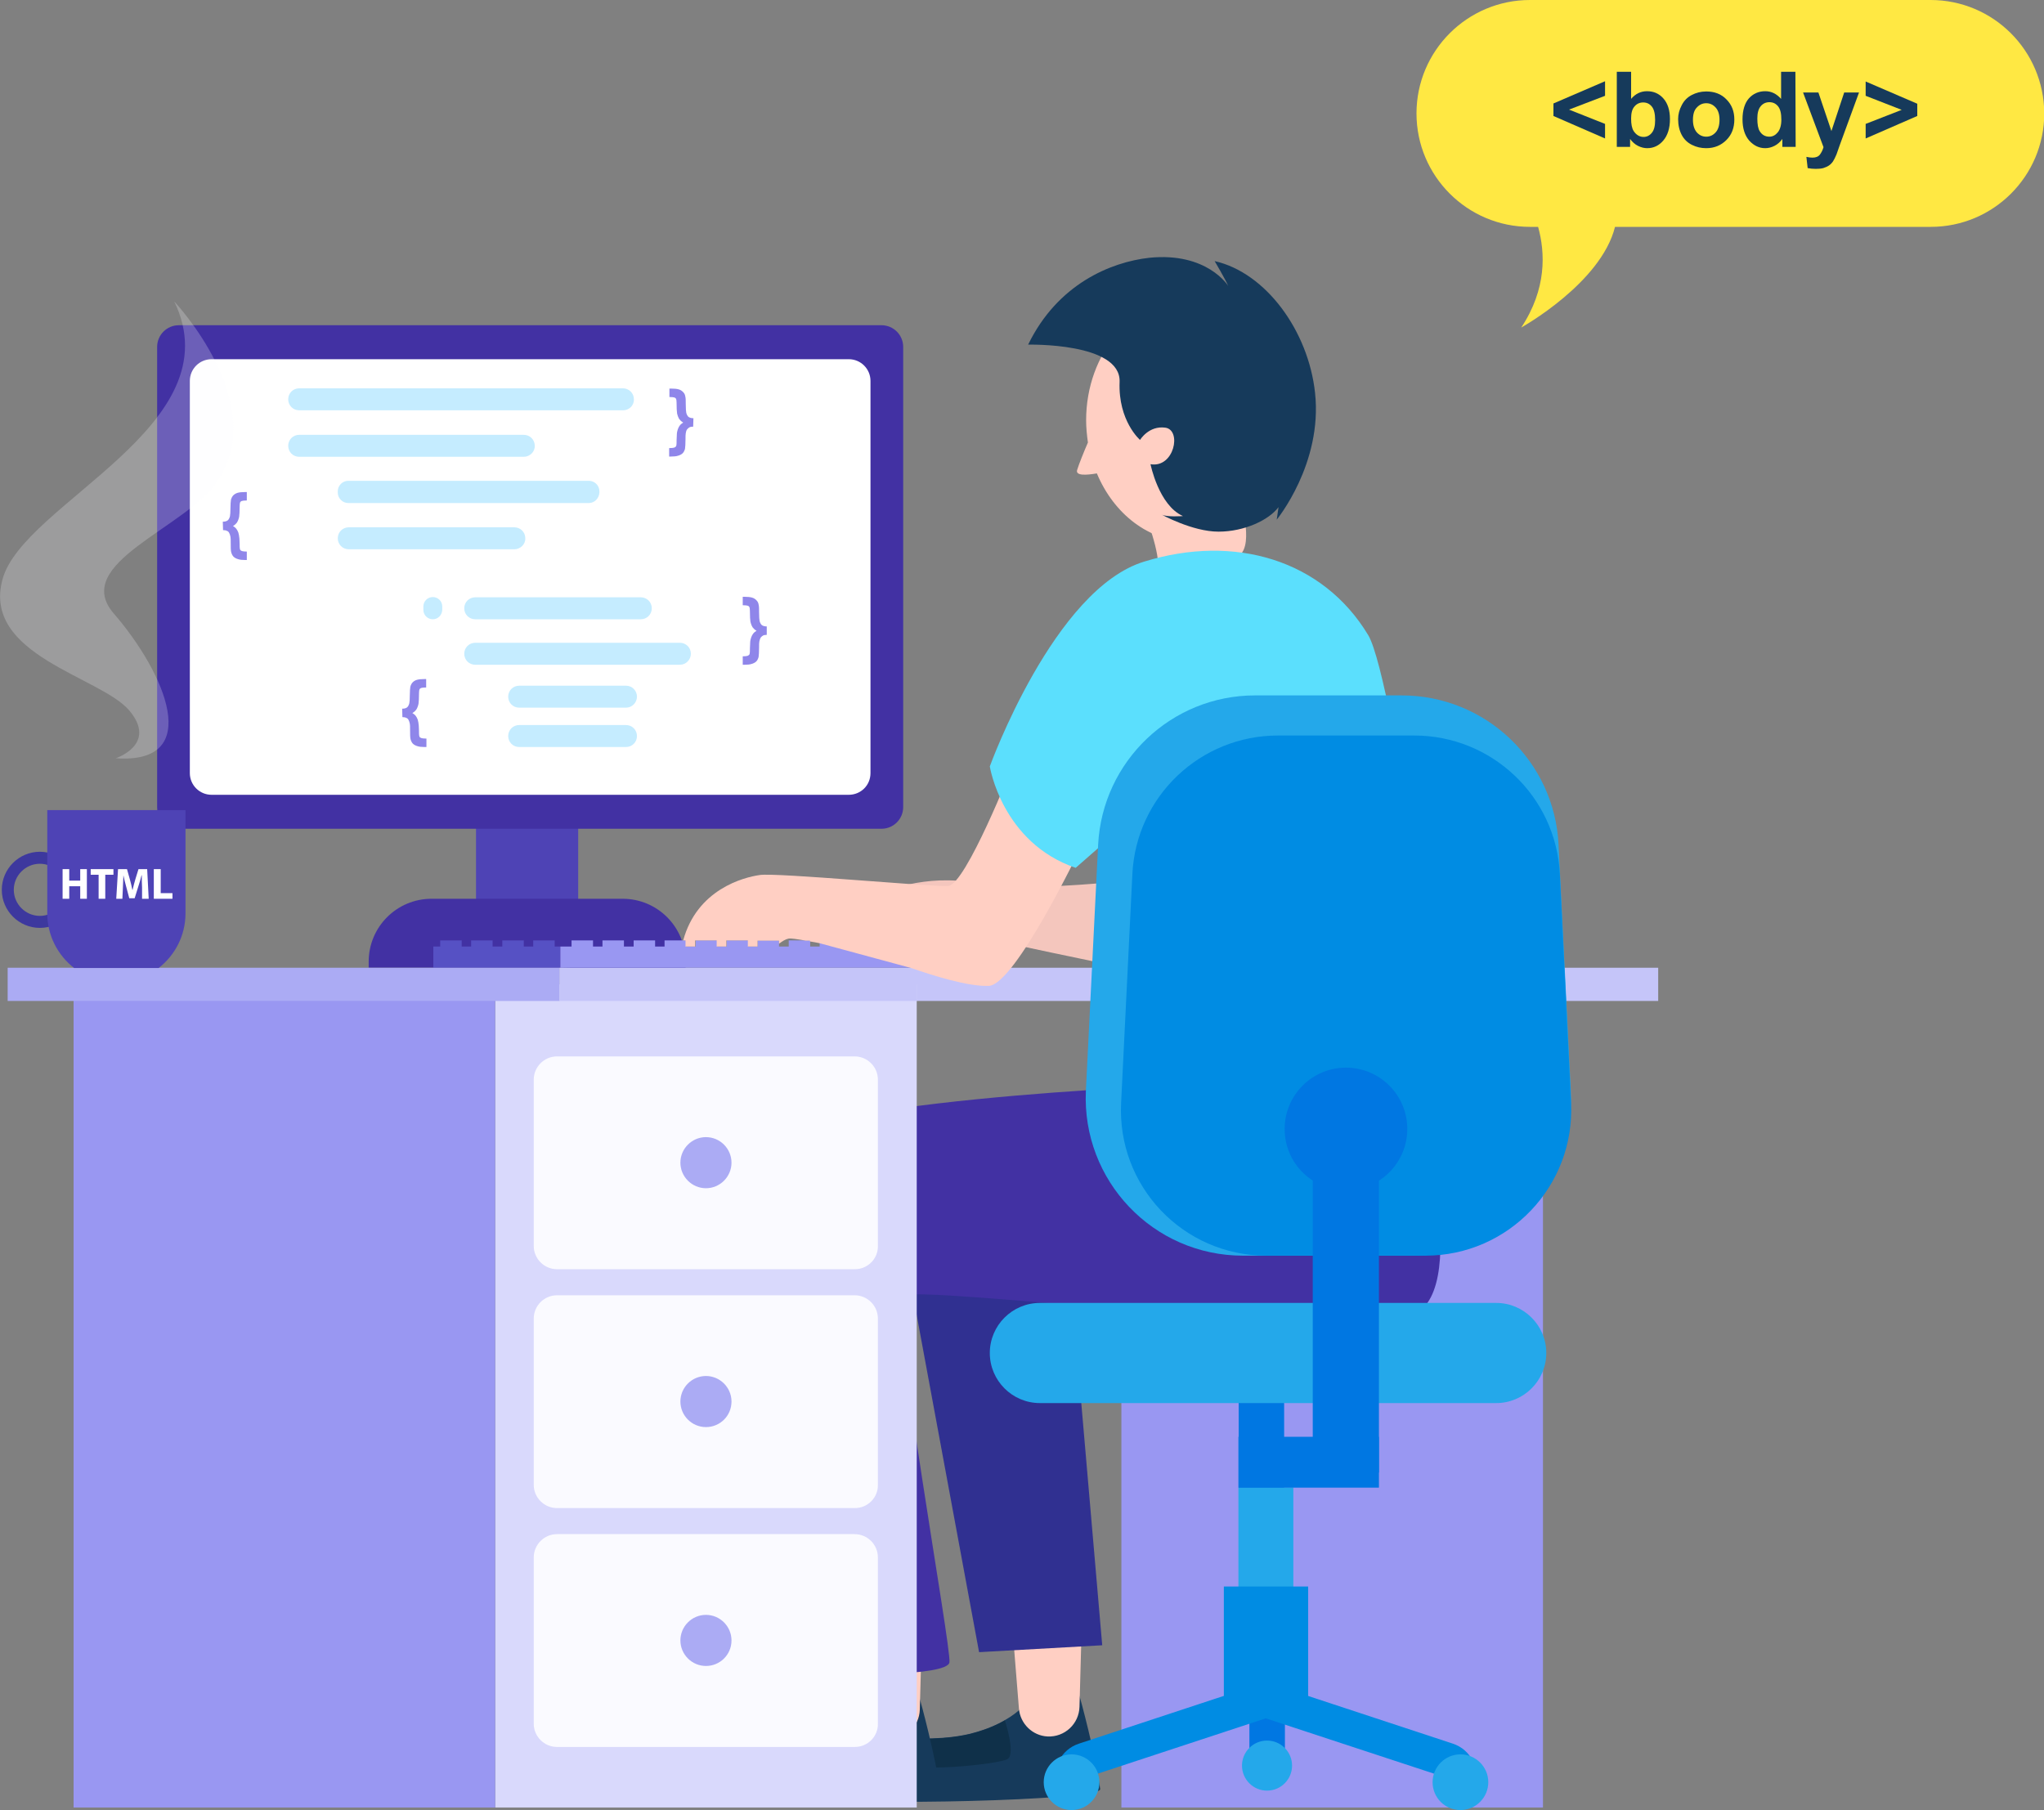 <?xml version="1.0" encoding="utf-8"?>
<!-- Generator: Adobe Illustrator 19.0.0, SVG Export Plug-In . SVG Version: 6.00 Build 0)  -->
<svg version="1.1" id="layer_1" xmlns="http://www.w3.org/2000/svg" xmlns:xlink="http://www.w3.org/1999/xlink" x="0px" y="0px"
	 viewBox="375 -329.5 800 708.5" style="enable-background:new 375 -329.5 800 708.5;" xml:space="preserve">
<rect x="375" y="-329.5" width="800" height="708.5" fill="#808080" stroke="none"/>
<style type="text/css">
	.st0{fill:#FFE843;}
	.st1{fill:#163A5B;}
	.st2{fill:#9997F2;}
	.st3{fill:#C5C5F9;}
	.st4{fill:#4E43B5;}
	.st5{fill:#4231A3;}
	.st6{fill:#FFFFFF;}
	.st7{fill:#C5ECFF;}
	.st8{fill:#8F86EA;}
	.st9{fill:#5651C4;}
	.st10{fill:#FFCFC3;}
	.st11{fill:#0F3049;}
	.st12{fill:#3D3D3D;}
	.st13{fill:#303091;}
	.st14{fill:#F4C6BD;}
	.st15{fill:#5BDFFD;}
	.st16{fill:#0077E2;}
	.st17{fill:#008CE3;}
	.st18{fill:#24A8EA;}
	.st19{fill:#B1BFE1;}
	.st20{fill:#D9D9FC;}
	.st21{fill:#ABABF4;}
	.st22{fill:#FAFAFF;}
	.st23{fill:#3D389E;}
	.st24{opacity:0.23;fill:#FAFAFF;enable-background:new    ;}
</style>
<g>
	<path class="st0" d="M1130.6-329.5H973.8c-24.5,0-44.4,19.9-44.4,44.4c0,24.5,19.9,44.4,44.4,44.4h3.2c2.8,10.1,3.4,24.3-6.6,39.4
		c0,0,31.2-17.3,36.7-39.4h123.6c24.5,0,44.4-19.9,44.4-44.4C1175-309.7,1155.1-329.5,1130.6-329.5z"/>
	<path class="st1" d="M1003.2-275.3l-20.2-8.8v-4.9l20.2-8.7v5.7l-14.1,5.4l14.1,5.6V-275.3z"/>
	<path class="st1" d="M1007.8-272v-29.4h5.6v10.6c1.7-2,3.8-3,6.2-3c2.6,0,4.7,0.9,6.4,2.8c1.7,1.9,2.6,4.6,2.6,8.1
		c0,3.6-0.9,6.4-2.6,8.4c-1.7,2-3.8,3-6.3,3c-1.2,0-2.4-0.3-3.6-0.9c-1.2-0.6-2.2-1.5-3.1-2.7v3.1C1013-272,1007.8-272,1007.8-272z
		 M1013.4-283.1c0,2.2,0.3,3.8,1,4.9c1,1.5,2.3,2.3,3.9,2.3c1.2,0,2.3-0.5,3.2-1.6c0.9-1.1,1.3-2.7,1.3-5c0-2.4-0.4-4.2-1.3-5.3
		c-0.9-1.1-2-1.6-3.4-1.6c-1.3,0-2.5,0.5-3.4,1.6C1013.8-286.8,1013.4-285.2,1013.4-283.1z"/>
	<path class="st1" d="M1031.8-282.9c0-1.9,0.5-3.7,1.4-5.4c0.9-1.8,2.2-3.1,3.9-4c1.7-0.9,3.6-1.4,5.7-1.4c3.2,0,5.9,1,7.9,3.1
		c2.1,2.1,3.1,4.7,3.1,7.9c0,3.2-1,5.9-3.1,8c-2.1,2.1-4.7,3.2-7.9,3.2c-2,0-3.8-0.4-5.6-1.3c-1.8-0.9-3.1-2.2-4-3.9
		C1032.3-278.4,1031.8-280.5,1031.8-282.9z M1037.6-282.6c0,2.1,0.5,3.7,1.5,4.9c1,1.1,2.2,1.7,3.7,1.7c1.5,0,2.7-0.6,3.7-1.7
		c1-1.1,1.5-2.8,1.5-4.9c0-2.1-0.5-3.7-1.5-4.8c-1-1.1-2.2-1.7-3.7-1.7c-1.5,0-2.7,0.6-3.7,1.7
		C1038.1-286.4,1037.6-284.8,1037.6-282.6z"/>
	<path class="st1" d="M1077.8-272h-5.2v-3.1c-0.9,1.2-1.9,2.1-3.1,2.7c-1.2,0.6-2.4,0.9-3.6,0.9c-2.4,0-4.5-1-6.3-3
		c-1.7-2-2.6-4.7-2.6-8.3c0-3.6,0.9-6.4,2.5-8.2s3.8-2.8,6.4-2.8c2.4,0,4.4,1,6.2,3v-10.6h5.6L1077.8-272L1077.8-272z M1062.8-283.1
		c0,2.3,0.3,3.9,0.9,4.9c0.9,1.5,2.2,2.2,3.8,2.2c1.3,0,2.4-0.6,3.3-1.7c0.9-1.1,1.4-2.8,1.4-4.9c0-2.5-0.4-4.2-1.3-5.3
		c-0.9-1.1-2-1.6-3.4-1.6c-1.3,0-2.5,0.5-3.4,1.6C1063.2-286.8,1062.8-285.2,1062.8-283.1z"/>
	<path class="st1" d="M1080.7-293.3h6l5.1,15.1l5-15.1h5.8l-7.5,20.5l-1.3,3.7c-0.5,1.2-1,2.2-1.4,2.8c-0.5,0.7-1,1.2-1.6,1.6
		c-0.6,0.4-1.3,0.7-2.2,1c-0.8,0.2-1.8,0.3-2.9,0.3c-1.1,0-2.2-0.1-3.2-0.3l-0.5-4.4c0.9,0.2,1.7,0.3,2.4,0.3c1.3,0,2.3-0.4,2.9-1.2
		c0.6-0.8,1.1-1.8,1.4-2.9L1080.7-293.3z"/>
	<path class="st1" d="M1105.2-275.3v-5.7l14.1-5.5l-14.1-5.5v-5.6l20.2,8.7v4.8L1105.2-275.3z"/>
</g>
<rect x="813.9" y="55.8" class="st2" width="165" height="322.2"/>
<rect x="594" y="49.3" class="st3" width="430" height="13"/>
<g>
	<rect x="561.3" y="-51.2" class="st4" width="40" height="80.5"/>
	<path class="st5" d="M643.3,49.3h-124v-2.4c0-13.6,11-24.6,24.6-24.6h74.8c13.6,0,24.6,11,24.6,24.6L643.3,49.3L643.3,49.3z"/>
	<path class="st5" d="M720-5.1H445c-4.7,0-8.5-3.8-8.5-8.5v-180.1c0-4.7,3.8-8.5,8.5-8.5h275c4.7,0,8.5,3.8,8.5,8.5v180.1
		C728.5-8.9,724.7-5.1,720-5.1z"/>
	<path class="st6" d="M707.2-18.4H457.8c-4.7,0-8.5-3.8-8.5-8.5v-153.5c0-4.7,3.8-8.5,8.5-8.5h249.4c4.7,0,8.5,3.8,8.5,8.5v153.5
		C715.7-22.1,711.9-18.4,707.2-18.4z"/>
	<g>
		<path class="st7" d="M618.9-168.9H492.1c-2.4,0-4.3-1.9-4.3-4.3l0,0c0-2.4,1.9-4.3,4.3-4.3h126.7c2.4,0,4.3,1.9,4.3,4.3l0,0
			C623.2-170.8,621.2-168.9,618.9-168.9z"/>
		<path class="st7" d="M580-150.7h-87.9c-2.4,0-4.3-1.9-4.3-4.3l0,0c0-2.4,1.9-4.3,4.3-4.3H580c2.4,0,4.3,1.9,4.3,4.3l0,0
			C584.4-152.7,582.4-150.7,580-150.7z"/>
		<path class="st7" d="M605.5-132.6h-94.2c-2.2,0-4.1-1.8-4.1-4.1v-0.5c0-2.2,1.8-4.1,4.1-4.1h94.2c2.2,0,4.1,1.8,4.1,4.1v0.5
			C609.5-134.5,607.7-132.6,605.5-132.6z"/>
		<path class="st7" d="M576.3-114.5h-64.8c-2.4,0-4.3-1.9-4.3-4.3l0,0c0-2.4,1.9-4.3,4.3-4.3h64.8c2.4,0,4.3,1.9,4.3,4.3l0,0
			C580.7-116.5,578.7-114.5,576.3-114.5z"/>
		<path class="st7" d="M625.8-87.1H561c-2.4,0-4.3-1.9-4.3-4.3l0,0c0-2.4,1.9-4.3,4.3-4.3h64.8c2.4,0,4.3,1.9,4.3,4.3l0,0
			C630.1-89,628.2-87.1,625.8-87.1z"/>
		<path class="st7" d="M641.1-69.3H561c-2.4,0-4.3-1.9-4.3-4.3l0,0c0-2.4,1.9-4.3,4.3-4.3h80.1c2.4,0,4.3,1.9,4.3,4.3l0,0
			C645.4-71.3,643.5-69.3,641.1-69.3z"/>
		<path class="st7" d="M620-52.5h-41.8c-2.4,0-4.3-1.9-4.3-4.3l0,0c0-2.4,1.9-4.3,4.3-4.3H620c2.4,0,4.3,1.9,4.3,4.3l0,0
			C624.3-54.5,622.4-52.5,620-52.5z"/>
		<path class="st7" d="M620-37.1h-41.8c-2.4,0-4.3-1.9-4.3-4.3l0,0c0-2.4,1.9-4.3,4.3-4.3H620c2.4,0,4.3,1.9,4.3,4.3l0,0
			C624.3-39,622.4-37.1,620-37.1z"/>
		<path class="st7" d="M544.4-87.1L544.4-87.1c-2,0-3.7-1.6-3.7-3.7v-1.3c0-2,1.6-3.7,3.7-3.7l0,0c2,0,3.7,1.6,3.7,3.7v1.3
			C548-88.7,546.4-87.1,544.4-87.1z"/>
		<g>
			<path class="st8" d="M646.3-162.5c-0.7,0-1.2,0.1-1.5,0.3c-0.3,0.2-0.6,0.4-0.9,0.8s-0.4,0.9-0.5,1.5c-0.1,0.4-0.1,1.2-0.1,2.3
				c0,1.8-0.1,3.1-0.2,3.8c-0.2,0.7-0.5,1.3-0.9,1.7c-0.4,0.4-1.1,0.8-1.9,1c-0.6,0.2-1.5,0.3-2.7,0.3h-0.7v-3.3c1,0,1.6-0.1,2-0.2
				c0.3-0.1,0.5-0.3,0.7-0.5c0.1-0.2,0.2-0.6,0.2-1.2c0-0.6,0-1.6,0.1-3.2c0-1,0.2-1.7,0.4-2.3s0.5-1.1,0.8-1.5
				c0.3-0.4,0.8-0.8,1.3-1.1c-0.7-0.4-1.2-0.9-1.5-1.3c-0.4-0.6-0.7-1.4-0.9-2.3c-0.1-0.6-0.2-2.1-0.2-4.3c0-0.7-0.1-1.2-0.2-1.4
				c-0.1-0.2-0.3-0.4-0.6-0.5c-0.3-0.1-1-0.2-2-0.2v-3.3h0.7c1.3,0,2.2,0.1,2.9,0.3c0.7,0.2,1.2,0.5,1.7,1c0.5,0.5,0.8,1,0.9,1.7
				c0.2,0.7,0.2,1.8,0.2,3.2c0,1.7,0.1,2.8,0.2,3.3c0.2,0.7,0.5,1.3,0.9,1.6c0.4,0.3,1.1,0.5,1.9,0.5L646.3-162.5L646.3-162.5z"/>
		</g>
		<g>
			<path class="st8" d="M462.2-125.3c0.9,0,1.5-0.2,1.9-0.5c0.4-0.3,0.7-0.9,0.9-1.6c0.1-0.5,0.2-1.6,0.2-3.3c0-1.5,0.1-2.5,0.2-3.2
				c0.2-0.7,0.5-1.3,0.9-1.7s1-0.8,1.7-1c0.7-0.2,1.6-0.3,2.9-0.3h0.7v3.3c-1,0-1.7,0.1-2,0.2c-0.3,0.1-0.5,0.3-0.6,0.5
				c-0.1,0.2-0.2,0.7-0.2,1.4c0,2.2-0.1,3.6-0.2,4.3c-0.2,0.9-0.5,1.7-0.9,2.3c-0.3,0.4-0.8,0.9-1.5,1.3c0.5,0.3,1,0.7,1.3,1.1
				c0.3,0.4,0.6,0.9,0.8,1.5c0.2,0.6,0.3,1.4,0.4,2.3c0.1,1.6,0.1,2.7,0.1,3.2s0.1,1,0.2,1.2c0.1,0.2,0.4,0.4,0.7,0.5
				c0.3,0.1,1,0.2,1.9,0.2v3.3H471c-1.2,0-2.1-0.1-2.7-0.3c-0.8-0.2-1.5-0.6-1.9-1c-0.4-0.4-0.7-1-0.9-1.7c-0.2-0.7-0.2-2-0.2-3.8
				c0-1.1,0-1.9-0.1-2.3c-0.1-0.6-0.3-1.1-0.5-1.5c-0.2-0.4-0.5-0.7-0.9-0.8c-0.3-0.2-0.9-0.3-1.5-0.3L462.2-125.3L462.2-125.3z"/>
		</g>
		<g>
			<path class="st8" d="M675.1-81c-0.7,0-1.2,0.1-1.5,0.3c-0.3,0.2-0.6,0.4-0.9,0.8c-0.2,0.4-0.4,0.9-0.5,1.5
				c-0.1,0.4-0.1,1.2-0.1,2.3c0,1.8-0.1,3.1-0.2,3.8c-0.2,0.7-0.5,1.3-0.9,1.7c-0.4,0.4-1.1,0.8-1.9,1c-0.6,0.2-1.5,0.3-2.7,0.3
				h-0.7v-3.3c1,0,1.6-0.1,1.9-0.2c0.3-0.1,0.5-0.3,0.7-0.5c0.1-0.2,0.2-0.6,0.2-1.2c0-0.6,0-1.6,0.1-3.2c0-1,0.2-1.7,0.4-2.3
				c0.2-0.6,0.5-1.1,0.8-1.5c0.3-0.4,0.8-0.8,1.3-1.1c-0.7-0.4-1.2-0.9-1.5-1.3c-0.4-0.6-0.7-1.4-0.9-2.3c-0.1-0.6-0.2-2.1-0.2-4.3
				c0-0.7-0.1-1.2-0.2-1.4c-0.1-0.2-0.3-0.4-0.6-0.5c-0.3-0.1-1-0.2-2-0.2v-3.3h0.7c1.2,0,2.2,0.1,2.9,0.3c0.7,0.2,1.2,0.5,1.7,1
				c0.5,0.5,0.8,1,0.9,1.7c0.2,0.7,0.2,1.8,0.2,3.2c0,1.7,0.1,2.8,0.2,3.3c0.2,0.7,0.5,1.3,0.9,1.6c0.4,0.3,1.1,0.5,1.9,0.5
				L675.1-81L675.1-81z"/>
		</g>
		<g>
			<path class="st8" d="M532.4-52.1c0.9,0,1.5-0.2,1.9-0.5c0.4-0.3,0.7-0.9,0.9-1.6c0.1-0.5,0.2-1.6,0.2-3.3c0-1.5,0.1-2.5,0.2-3.2
				c0.2-0.7,0.5-1.3,0.9-1.7c0.5-0.5,1-0.8,1.7-1c0.7-0.2,1.6-0.3,2.9-0.3h0.7v3.3c-1.1,0-1.7,0.1-2,0.2c-0.3,0.1-0.5,0.3-0.6,0.5
				c-0.1,0.2-0.2,0.7-0.2,1.4c0,2.2-0.1,3.6-0.2,4.3c-0.2,0.9-0.5,1.7-0.9,2.3c-0.3,0.4-0.8,0.9-1.5,1.3c0.5,0.3,1,0.7,1.3,1.1
				c0.3,0.4,0.6,0.9,0.8,1.5c0.2,0.6,0.3,1.4,0.4,2.3c0.1,1.6,0.1,2.7,0.1,3.2c0,0.6,0.1,1,0.2,1.2c0.1,0.2,0.4,0.4,0.7,0.5
				c0.3,0.1,1,0.2,2,0.2v3.3h-0.7c-1.2,0-2.1-0.1-2.7-0.3c-0.8-0.2-1.5-0.6-1.9-1c-0.4-0.4-0.7-1-0.9-1.7c-0.2-0.7-0.2-2-0.2-3.8
				c0-1.1,0-1.9-0.1-2.3c-0.1-0.6-0.3-1.1-0.5-1.5c-0.2-0.4-0.5-0.7-0.9-0.8c-0.3-0.2-0.9-0.3-1.5-0.3L532.4-52.1L532.4-52.1z"/>
		</g>
	</g>
</g>
<g>
	<rect x="594.3" y="41" class="st2" width="144.6" height="8.3"/>
	<g>
		<rect x="547.3" y="38.6" class="st9" width="8.4" height="3.5"/>
		<rect x="559.4" y="38.6" class="st9" width="8.4" height="3.5"/>
		<rect x="571.6" y="38.6" class="st9" width="8.4" height="3.5"/>
		<rect x="583.7" y="38.6" class="st9" width="8.4" height="3.5"/>
	</g>
	<g>
		<rect x="598.7" y="38.6" class="st2" width="8.4" height="3.5"/>
		<rect x="610.8" y="38.6" class="st2" width="8.4" height="3.5"/>
		<rect x="623" y="38.6" class="st2" width="8.4" height="3.5"/>
		<rect x="635.1" y="38.6" class="st2" width="8.4" height="3.5"/>
		<rect x="647.3" y="38.6" class="st2" width="8.4" height="3.5"/>
		<rect x="659.4" y="38.6" class="st2" width="8.4" height="3.5"/>
		<rect x="671.5" y="38.6" class="st2" width="8.4" height="3.5"/>
		<rect x="683.7" y="38.6" class="st2" width="8.4" height="3.5"/>
		<rect x="695.8" y="38.6" class="st2" width="8.4" height="3.5"/>
		<rect x="707.9" y="38.6" class="st2" width="8.4" height="3.5"/>
		<rect x="720.1" y="38.6" class="st2" width="8.4" height="3.5"/>
	</g>
	<rect x="544.6" y="41" class="st9" width="49.6" height="8.3"/>
</g>
<g>
	<g>
		<path class="st1" d="M805.6,370.8c0.6,4.7-101.9,6.5-102.1,3.5c-0.8-8.6,3.8-19.6,9.2-21.7c3-1.1,7-1.5,11.5-1.5
			c9.5-0.2,21.5,0.6,32.1-2.4c5.1-1.4,9.1-3.2,12-4.9c0,0,0,0,0,0c6.2-3.5,8.3-6.9,8.3-6.9l20.9-2.6
			C797.6,334.5,803.9,357.5,805.6,370.8z"/>
		<path class="st10" d="M771.1,305.8l2.7,33.5c0.5,5.9,5.3,10.6,11.2,10.9l0,0c6.7,0.3,12.3-4.9,12.5-11.6l0.9-32.7L771.1,305.8z"/>
		<path class="st11" d="M769.4,359c-3.2,2.1-40,5.9-41.7,0.9c-1.6-5-3.5-8.7-3.5-8.7c9.5-0.2,21.5,0.6,32.1-2.4
			c5.1-1.4,9.1-3.2,12-4.9c0,0,0,0,0,0S772.6,356.9,769.4,359z"/>
	</g>
	<g>
		<path class="st1" d="M743,372c0.6,4.7-101.9,6.5-102.1,3.5c-0.8-8.6,3.8-19.6,9.2-21.7c3-1.1,7-1.5,11.5-1.5
			c9.5-0.2,21.5,0.6,32.1-2.4c5.1-1.4,9.1-3.2,12-4.9c0.1,0,0.1,0,0.1,0c6.2-3.5,8.3-6.9,8.3-6.9l20.9-2.6
			C735.1,335.6,741.4,358.7,743,372z"/>
		<path class="st10" d="M708.6,306.9l2.7,33.5c0.5,5.9,5.3,10.6,11.2,10.9l0,0c6.7,0.3,12.3-4.9,12.5-11.6l0.9-32.7L708.6,306.9z"/>
		<path class="st12" d="M706.9,360.1c-3.2,2.1-40,5.9-41.7,0.9c-1.6-5-3.5-8.7-3.5-8.7c9.5-0.2,21.5,0.6,32.1-2.4
			c5.1-1.4,9.1-3.2,12-4.9c0.1,0,0.1,0,0.1,0S710.1,358.1,706.9,360.1z"/>
	</g>
	<polygon class="st13" points="724.3,134 758.2,317.2 806.4,314.5 791.2,138.7 	"/>
	<path class="st10" d="M822.9-128.8c0,0,6.6,16.1,5.2,22.7c0,0,26.5-1.4,32.1-6.1c5.7-4.7,0-22.2,0-22.2L822.9-128.8z"/>
	<path class="st5" d="M928.3,95.2c0,0,23.6,79.4,0,89.8c-23.6,10.4-194.6-11.9-199.8-7.2c-5.3,4.7,19,137.7,18.1,143.4
		c-0.9,5.7-44.6,4.7-44.6,4.7s-45.3-181.6-34.2-203.3c11-21.7,170.9-27.4,170.9-27.4H928.3z"/>
	<path class="st10" d="M840.5-212.5c-22.3,0-40.4,21.3-40.4,47.5c0,3,0.3,5.8,0.7,8.7c-1.6,3.7-3.5,8.4-4.2,10.7
		c-0.8,2.4,3.6,2.1,7.7,1.4c6.6,15.8,20.3,26.7,36.3,26.7c22.3,0,40.4-21.3,40.4-47.5S862.8-212.5,840.5-212.5z"/>
	<path class="st14" d="M720.1,20.1c0,0,16.4-8,37.6-3.8c21.3,4.3,76.1-3.1,76.1-3.1s-3.3,38.1-4.7,38.6
		c-1.4,0.5-80.8-16.4-92.1-19.3C725.6,29.5,720.1,20.1,720.1,20.1z"/>
	<path class="st1" d="M777.4-194.6c0,0,36.4-0.9,35.8,14.6c-0.6,15.3,8,22.7,8,22.7s3.4-5.7,9.9-4.8c6.5,0.9,3.5,15.9-5.8,14.3
		c0,0,3.2,16.1,12.7,20.3c0,0-6.4,0.5-8.4-0.6c0,0,12.1,6.7,22.3,6.7c10.2,0,19.8-4.6,23.5-9.6c0,0-0.2,1.3-0.7,4.9
		c0,0,18-21.9,15-49.6c-2.6-24.3-19.3-47.1-39.3-51.6c0,0,4.3,7.3,5.3,9.7c0,0-8.2-13.3-30.9-11
		C809.7-226.9,788.9-218.3,777.4-194.6z"/>
	<path class="st10" d="M797.9,2.4c0,0-25.6,53.6-35.9,54c-8.1,0.3-21.4-3.9-30.4-7l-35.8-9.7c-1.3-0.3-2.6-0.5-3.8-0.7v-0.3h-1.6
		c-3.4-0.6-5.9-1-6.8-0.8c-1.1,0.2-2.4,1-3.7,2v-1.2h-8.4V41h-3.8v-2.4h-8.4V41h-3.8v-2.4h-8.4V41h-3.8v-2.4h-0.9
		c5.4-19.9,23.5-24.7,30-25.6c6.6-1,67.1,4.7,73.7,4.3C753,16.8,771.4-30,771.4-30L797.9,2.4z"/>
	<path class="st15" d="M762.4-29.5c0,0,4.7,29.8,33.6,39.7l11.3-9.9c0,0,19.8,66.6-5.7,98.8c0,0,68.5,16.5,142.2,5.7
		c0,0-22.9-168.4-33.3-185.7c-17.7-29.4-52.2-39.7-87.6-28.8C787.5-99,762.4-29.5,762.4-29.5z"/>
</g>
<g>
	<rect x="859.8" y="216.5" class="st16" width="17.8" height="38.6"/>
	<path class="st16" d="M869.2,362.1h3.5c2.9,0,5.2-2.3,5.2-5.2v-26.6H864v26.6C864,359.8,866.3,362.1,869.2,362.1z"/>
	<path class="st17" d="M788.7,370c-2.3-7.1,1.5-14.7,8.6-17l63.1-20.8v-28.3h21v28.6l62.2,20.5c7.1,2.3,10.9,10,8.6,17l-81.8-26.9
		l0,0L788.7,370z"/>
	<path class="st18" d="M805.3,368.1c0-6-4.9-10.9-10.9-10.9c-6,0-10.9,4.9-10.9,10.9c0,6,4.9,10.9,10.9,10.9
		C800.4,379,805.3,374.1,805.3,368.1z"/>
	<path class="st18" d="M935.7,368.1c0-6,4.9-10.9,10.9-10.9c6,0,10.9,4.9,10.9,10.9c0,6-4.9,10.9-10.9,10.9
		C940.5,379,935.7,374.1,935.7,368.1z"/>
	<path class="st18" d="M861.1,361.6c0-5.4,4.4-9.8,9.8-9.8c5.4,0,9.8,4.4,9.8,9.8s-4.4,9.8-9.8,9.8
		C865.5,371.4,861.1,367,861.1,361.6z"/>
	<rect x="859.7" y="252.7" class="st18" width="21.5" height="56.4"/>
	<rect x="854" y="291.5" class="st17" width="33" height="43"/>
	<path class="st18" d="M861.5,162h66.9c35.1,0,63.1-29.4,61.4-64.5L985,1.1c-1.6-32.7-28.6-58.4-61.4-58.4h-57.4
		c-32.7,0-59.7,25.7-61.4,58.4l-4.8,96.4C798.4,132.6,826.3,162,861.5,162z"/>
	<path class="st19" d="M869.1,108.6c0-14.3,11.6-25.8,25.8-25.8c14.3,0,25.8,11.6,25.8,25.8s-11.6,25.8-25.8,25.8
		C880.7,134.4,869.1,122.9,869.1,108.6z"/>
	<path class="st17" d="M870.7,162h62.2c32.6,0,58.6-27.3,57-59.9l-4.4-89.5c-1.5-30.4-26.6-54.2-57-54.2h-53.3
		c-30.4,0-55.5,23.8-57,54.2l-4.4,89.5C812.1,134.7,838,162,870.7,162z"/>
	<path class="st16" d="M877.8,112.4c0-13.2,10.7-24,24-24c13.2,0,24,10.7,24,24c0,13.2-10.7,24-24,24
		C888.5,136.4,877.8,125.7,877.8,112.4z"/>
	<path class="st18" d="M782,219.7h178.6c10.8,0,19.6-8.8,19.6-19.6l0,0c0-10.8-8.8-19.6-19.6-19.6H782c-10.8,0-19.6,8.8-19.6,19.6
		l0,0C762.4,210.9,771.2,219.7,782,219.7z"/>
	<rect x="888.8" y="108.6" class="st16" width="25.9" height="138.3"/>
	<rect x="859.7" y="232.9" class="st16" width="55" height="19.9"/>
</g>
<g>
	<rect x="568.8" y="55.8" class="st20" width="165" height="322.2"/>
	<rect x="403.8" y="55.8" class="st2" width="165" height="322.2"/>
	<rect x="378" y="49.3" class="st21" width="216" height="13"/>
	<g>
		<path class="st22" d="M709.6,167.3H593c-5,0-9.1-4.1-9.1-9.1V93.1c0-5,4.1-9.1,9.1-9.1h116.5c5,0,9.1,4.1,9.1,9.1v65.1
			C718.7,163.2,714.6,167.3,709.6,167.3z"/>
		<path class="st21" d="M661.3,125.6c0-5.5-4.5-10-10-10c-5.5,0-10,4.5-10,10s4.5,10,10,10C656.8,135.6,661.3,131.1,661.3,125.6z"/>
	</g>
	<g>
		<path class="st22" d="M709.6,260.8H593c-5,0-9.1-4.1-9.1-9.1v-65.1c0-5,4.1-9.1,9.1-9.1h116.5c5,0,9.1,4.1,9.1,9.1v65.1
			C718.7,256.7,714.6,260.8,709.6,260.8z"/>
		<path class="st21" d="M661.3,219.1c0-5.5-4.5-10-10-10c-5.5,0-10,4.5-10,10s4.5,10,10,10C656.8,229.1,661.3,224.7,661.3,219.1z"/>
	</g>
	<g>
		<path class="st22" d="M709.6,354.3H593c-5,0-9.1-4.1-9.1-9.1v-65.1c0-5,4.1-9.1,9.1-9.1h116.5c5,0,9.1,4.1,9.1,9.1v65.1
			C718.7,350.2,714.6,354.3,709.6,354.3z"/>
		<path class="st21" d="M661.3,312.6c0-5.5-4.5-10-10-10c-5.5,0-10,4.5-10,10c0,5.5,4.5,10,10,10
			C656.8,322.6,661.3,318.2,661.3,312.6z"/>
	</g>
</g>
<polygon class="st3" points="733.8,62.3 594,62.3 594,49.3 733.8,51.7 "/>
<path class="st23" d="M390.6,33.7c-8.2,0-14.9-6.7-14.9-14.9c0-8.2,6.7-14.9,14.9-14.9s14.9,6.7,14.9,14.9
	C405.4,27,398.8,33.7,390.6,33.7z M390.6,8.6c-5.6,0-10.2,4.6-10.2,10.2c0,5.6,4.6,10.2,10.2,10.2c5.6,0,10.2-4.6,10.2-10.2
	C400.7,13.2,396.2,8.6,390.6,8.6z"/>
<path class="st4" d="M393.5-12.4v40.4c0,8.7,4.1,16.4,10.5,21.4h33.1c6.4-5,10.5-12.7,10.5-21.4v-40.4L393.5-12.4L393.5-12.4z"/>
<path class="st24" d="M420.3-32.7c0,0,16.5-5.4,5.3-18.7c-11.3-13.3-57.8-21.6-49.6-51.4c8.1-29.8,90.8-60,67.2-108.7
	c0,0,37.6,39.8,16.9,70.4c-12.4,18.4-57.5,32.1-40.6,51.7C439.7-66.1,455.1-30.2,420.3-32.7z"/>
<g>
	<path class="st6" d="M402.1,10.7v4.5h4.3v-4.5h2.6v11.6h-2.6v-4.9h-4.3v4.9h-2.6V10.7H402.1z"/>
	<path class="st6" d="M413.6,12.9h-3.1v-2.2h8.9v2.2h-3.2v9.4h-2.6V12.9z"/>
	<path class="st6" d="M430.6,17.9c-0.1-1.4-0.1-3.1-0.1-4.8h-0.1c-0.4,1.5-0.8,3.1-1.3,4.5l-1.4,4.5h-2.1l-1.2-4.5
		c-0.4-1.4-0.8-3-1.1-4.5h0c-0.1,1.6-0.1,3.4-0.2,4.8l-0.2,4.4h-2.4l0.7-11.6h3.5l1.1,3.9c0.4,1.3,0.7,2.8,1,4.2h0.1
		c0.3-1.3,0.7-2.9,1.1-4.2l1.2-3.9h3.4l0.6,11.6h-2.6L430.6,17.9z"/>
	<path class="st6" d="M435.3,10.7h2.6v9.4h4.6v2.2h-7.3V10.7z"/>
</g>
</svg>
